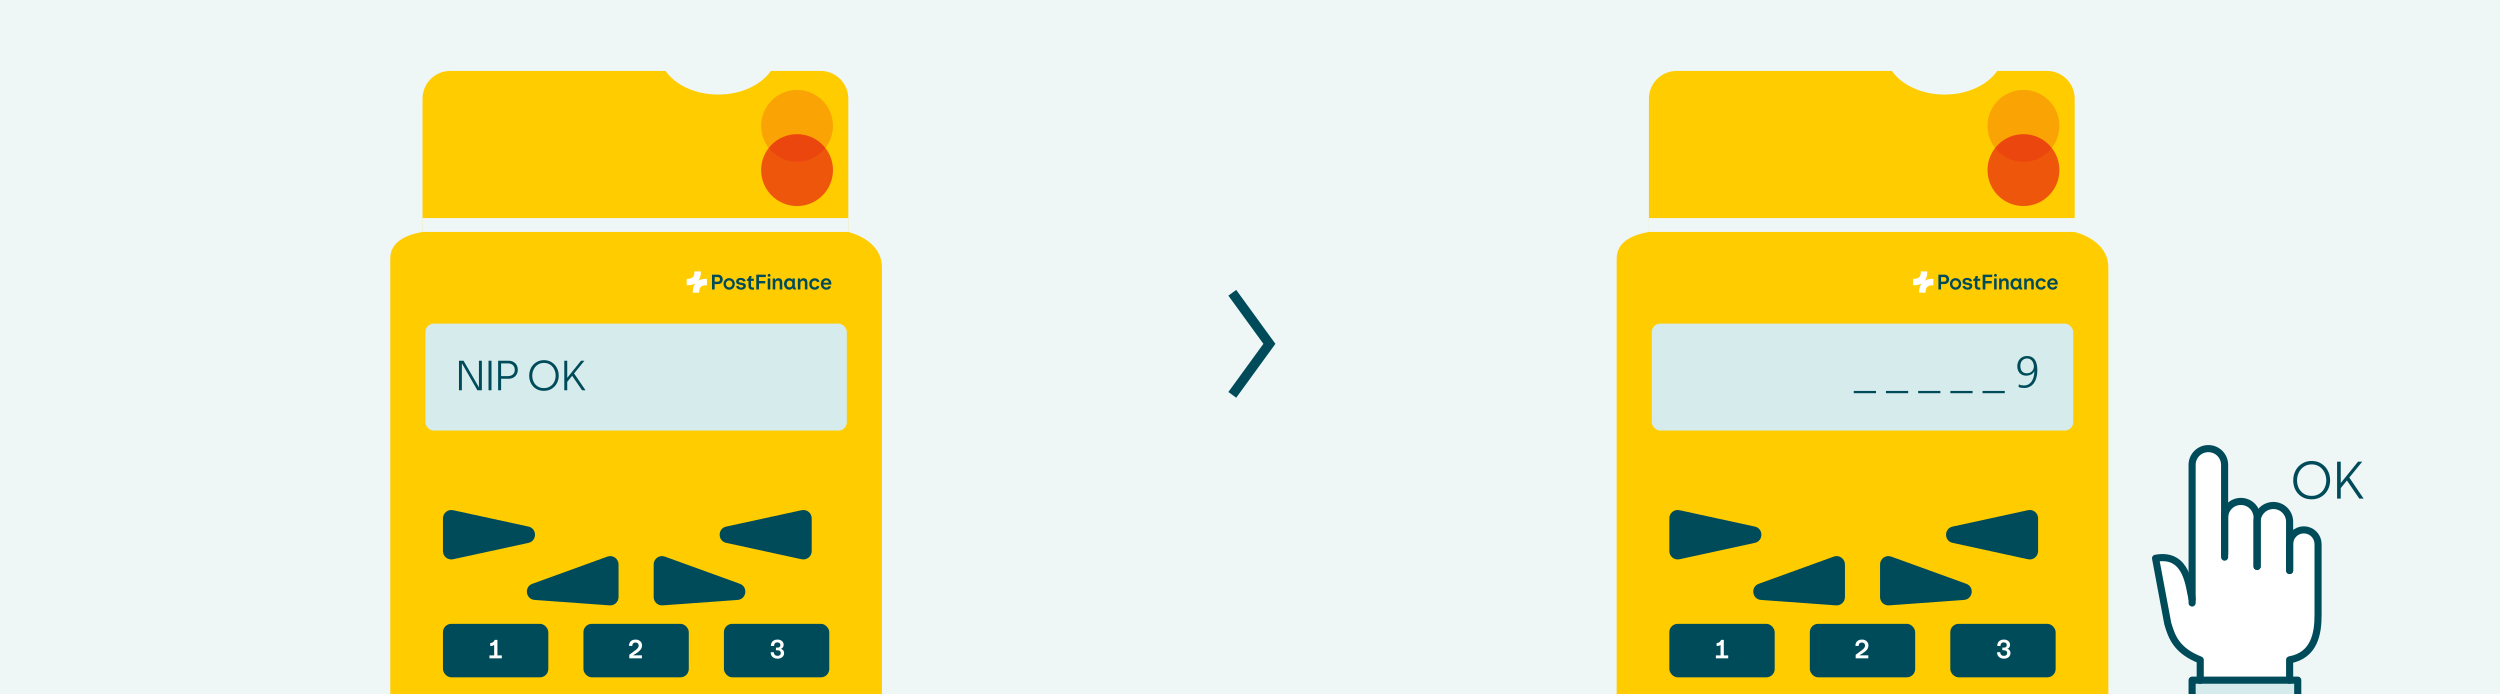 <svg width="1800" height="500" viewBox="0 0 1800 500" fill="none" xmlns="http://www.w3.org/2000/svg">
<rect x="0" y="0" width="1800" height="500" fill="#333333" stroke="none"/>
<g clip-path="url(#clip0_4104_2459)">
<rect width="1800" height="500" fill="#EEF6F6"/>
<path d="M887.249 284.301L913.976 247.551L887.249 210.801" stroke="#004B5A" stroke-width="7" stroke-miterlimit="10"/>
<rect x="1578.32" y="489.725" width="76.05" height="20.475" fill="white"/>
<rect x="1578.32" y="489.725" width="76.05" height="20.475" fill="#D6EBEB"/>
<path d="M1584.64 475.1V489.725H1648.53V475.1C1665.02 472.431 1669 456.088 1669 437.075V390.275C1669 385.429 1665.07 381.5 1660.22 381.5H1657.3C1655.01 383.167 1648.53 388.684 1648.53 387.35V372.725C1648.53 367.879 1644.6 363.95 1639.75 363.95H1630.97L1625.12 369.8C1625.12 364.954 1621.2 361.025 1616.35 361.025H1607.58L1601.72 366.875L1601.39 331.691C1601.34 326.878 1597.43 323 1592.62 323H1586.54C1581.7 323 1577.77 326.929 1577.77 331.775V425.6C1572.27 401.591 1560.59 400.513 1552 401.975C1553.15 409.756 1556.47 427.703 1560.59 446.376C1565.32 467.788 1578.34 472.877 1584.64 475.1Z" fill="white"/>
<path d="M1601.72 398.837V334.7C1601.72 328.238 1596.49 323 1590.02 323V323C1583.56 323 1578.32 328.238 1578.32 334.7V434.15" stroke="#004B5A" stroke-width="5.119" stroke-linecap="round" stroke-linejoin="round"/>
<path d="M1625.12 407.825V372.725C1625.12 366.263 1619.89 361.025 1613.42 361.025V361.025C1606.96 361.025 1601.72 366.263 1601.72 372.725V401.139" stroke="#004B5A" stroke-width="5.119" stroke-linecap="round" stroke-linejoin="round"/>
<path d="M1648.52 410.75V375.65C1648.52 369.188 1643.29 363.95 1636.82 363.95V363.95C1630.36 363.95 1625.12 369.188 1625.12 375.65V407.823" stroke="#004B5A" stroke-width="5.119" stroke-linecap="round" stroke-linejoin="round"/>
<path d="M1648.53 410.75V391.737C1648.53 386.083 1653.11 381.5 1658.76 381.5V381.5C1664.42 381.5 1669 386.083 1669 391.737V442.925C1669 456.043 1666.44 471.82 1648.53 475.1V489.725" stroke="#004B5A" stroke-width="5.119" stroke-linecap="round" stroke-linejoin="round"/>
<path d="M1578.32 431.225C1576.07 423.537 1575.4 397.58 1552 401.968L1560.77 448.843C1563.6 458.727 1567.24 468.578 1584.17 475.168V489.793" stroke="#004B5A" stroke-width="5.119" stroke-linecap="round" stroke-linejoin="round"/>
<path d="M1654.37 510.2V489.725H1578.32V510.2" stroke="#004B5A" stroke-width="5.119" stroke-linecap="round" stroke-linejoin="round"/>
<path d="M1664.4 331.88C1667.04 331.88 1669.36 332.52 1671.36 333.8C1673.39 335.053 1674.95 336.747 1676.04 338.88C1677.13 340.987 1677.68 343.307 1677.68 345.84C1677.68 348.347 1677.12 350.64 1676 352.72C1674.88 354.8 1673.31 356.453 1671.28 357.68C1669.28 358.907 1666.99 359.52 1664.4 359.52C1661.71 359.52 1659.36 358.92 1657.36 357.72C1655.36 356.493 1653.81 354.84 1652.72 352.76C1651.65 350.68 1651.12 348.373 1651.12 345.84C1651.12 343.333 1651.67 341.013 1652.76 338.88C1653.88 336.747 1655.45 335.053 1657.48 333.8C1659.51 332.52 1661.81 331.88 1664.4 331.88ZM1653.88 345.88C1653.88 347.907 1654.29 349.773 1655.12 351.48C1655.97 353.16 1657.19 354.507 1658.76 355.52C1660.36 356.533 1662.24 357.04 1664.4 357.04C1666.51 357.04 1668.36 356.533 1669.96 355.52C1671.56 354.507 1672.79 353.147 1673.64 351.44C1674.49 349.733 1674.92 347.88 1674.92 345.88C1674.92 343.853 1674.49 341.96 1673.64 340.2C1672.81 338.44 1671.6 337.027 1670 335.96C1668.4 334.893 1666.53 334.36 1664.4 334.36C1662.29 334.36 1660.44 334.893 1658.84 335.96C1657.24 337.027 1656.01 338.44 1655.16 340.2C1654.31 341.96 1653.88 343.853 1653.88 345.88ZM1682.7 332.4H1685.34V347.8L1697.78 332.4H1700.82L1691.5 343.84L1701.82 359H1698.7L1689.78 345.96L1685.34 351.44V359H1682.7V332.4Z" fill="#004B5A"/>
<path fill-rule="evenodd" clip-rule="evenodd" d="M304.219 507.938C304.219 518.983 313.173 527.937 324.219 527.937L590.781 527.937C601.827 527.937 610.781 518.983 610.781 507.937L610.781 71.062C610.781 60.017 601.827 51.062 590.781 51.062L555.045 51.062C547.997 61.172 533.656 68.094 517.109 68.094C500.563 68.094 486.221 61.172 479.174 51.062L324.219 51.062C313.173 51.062 304.219 60.017 304.219 71.062L304.219 507.938Z" fill="#FFCC00"/>
<path d="M554.011 499.552L554.011 454.135" stroke="black" stroke-width="1.75" stroke-linecap="round" stroke-linejoin="round"/>
<path d="M554.011 431.427L554.011 386.01" stroke="black" stroke-width="1.75" stroke-linecap="round" stroke-linejoin="round"/>
<path d="M554.011 363.302L554.011 317.885" stroke="black" stroke-width="1.75" stroke-linecap="round" stroke-linejoin="round"/>
<path d="M554.011 295.177L554.011 249.761" stroke="black" stroke-width="1.75" stroke-linecap="round" stroke-linejoin="round"/>
<circle opacity="0.6" cx="573.875" cy="122.472" r="25.875" transform="rotate(-90 573.875 122.472)" fill="#E20714"/>
<g style="mix-blend-mode:plus-darker" opacity="0.2">
<circle cx="573.875" cy="90.626" r="25.875" transform="rotate(-90 573.875 90.626)" fill="#E20714"/>
</g>
<path d="M635 192.667C635 172.134 610.5 167 610.5 167H304.272C284.058 170.477 281 179.834 281 186.25V648.25C281 684.184 344.214 693.167 375.821 693.167H533.857C599.6 693.167 635 667.5 635 648.25V192.667Z" fill="#FFCC00"/>
<rect x="306.286" y="233" width="303.429" height="77" rx="6" fill="#D6EBEB"/>
<path d="M318.929 396.805V373.195C318.929 369.368 322.464 366.519 326.204 367.332L380.475 379.137C386.774 380.507 386.774 389.493 380.475 390.863L326.204 402.668C322.464 403.481 318.929 400.632 318.929 396.805Z" fill="#004B5A"/>
<path d="M584.429 373.195L584.429 396.805C584.429 400.632 580.893 403.481 577.153 402.668L522.883 390.863C516.583 389.493 516.583 380.507 522.883 379.137L577.153 367.332C580.893 366.519 584.429 369.368 584.429 373.195Z" fill="#004B5A"/>
<path d="M438.924 435.867L384.922 431.951C378.465 431.483 377.225 422.533 383.311 420.326L437.313 400.75C441.225 399.331 445.357 402.229 445.357 406.39V429.882C445.357 433.367 442.399 436.119 438.924 435.867Z" fill="#004B5A"/>
<path d="M477.076 435.867L531.078 431.951C537.535 431.483 538.775 422.533 532.689 420.326L478.687 400.75C474.775 399.331 470.643 402.229 470.643 406.39V429.882C470.643 433.367 473.601 436.119 477.076 435.867Z" fill="#004B5A"/>
<rect x="318.929" y="449.167" width="75.857" height="38.5" rx="6" fill="#004B5A"/>
<rect x="420.071" y="449.167" width="75.857" height="38.5" rx="6" fill="#004B5A"/>
<rect x="521.214" y="449.167" width="75.857" height="38.5" rx="6" fill="#004B5A"/>
<path d="M304 167L304 157L611 157V167L304 167Z" fill="#EEF6F6"/>
<g clip-path="url(#clip1_4104_2459)">
<path d="M609 185L484 185V219L609 219V185Z" fill="#FFCC00"/>
<path d="M582.555 210.466L583.635 205.511L495.327 205.511L494.247 210.466H582.555Z" fill="white"/>
<path d="M593.19 198.756C593.19 198.756 594.374 193.505 594.389 193.455H586.868C586.868 193.455 585.311 200.419 585.311 200.455H587.24L588.424 195.22H592.073C592.073 195.22 590.926 200.47 590.889 200.499H596.452L595.722 203.739H590.189L589.072 208.68H584.894C584.894 208.68 584.522 210.444 584.507 210.459H590.658L591.76 205.504H597.286C597.286 205.504 598.738 198.784 598.738 198.748H593.175L593.19 198.756Z" fill="#FF0000"/>
<path d="M500.637 201.55L501.434 197.935H502.447C503.564 197.935 504.1 198.374 504.1 199.404C504.1 200.729 503.236 201.543 501.65 201.543H500.637V201.55ZM500.213 203.559H501.277C504.673 203.559 506.572 201.939 506.572 199.245C506.572 197.236 505.098 195.925 502.581 195.925H499.438L497.04 206.915H499.475L500.22 203.559H500.213ZM510.408 205.273C509.44 205.273 508.68 204.539 509.037 202.853C509.395 201.168 510.236 200.434 511.204 200.434C512.173 200.434 512.932 201.183 512.56 202.853C512.202 204.524 511.376 205.273 510.415 205.273H510.408ZM510.184 207.153C512.843 207.153 514.63 205.288 515.04 202.853C515.464 200.419 514.057 198.554 511.406 198.554C508.754 198.554 506.96 200.419 506.55 202.853C506.126 205.288 507.533 207.153 510.184 207.153ZM519.285 204.517C519.285 205.172 518.458 205.288 517.765 205.288C516.887 205.288 515.904 205.057 515.382 204.899L514.973 206.728C515.732 206.908 516.7 207.052 517.609 207.052C519.776 207.052 521.534 206.267 521.534 204.308C521.534 201.773 518.391 202.212 518.391 201.089C518.391 200.585 518.897 200.405 519.694 200.405C520.491 200.405 521.519 200.7 521.876 200.801L522.278 198.95C521.549 198.756 520.692 198.64 519.91 198.64C517.557 198.64 516.142 199.656 516.142 201.341C516.142 203.811 519.285 203.401 519.285 204.531V204.517ZM528.452 200.578L528.839 198.799H526.255L526.762 196.545L524.244 197.085L522.673 204.02C522.234 205.986 523.351 207.059 525.376 207.059C525.801 207.059 526.508 206.98 527.015 206.814L527.417 205.028C527.015 205.129 526.501 205.223 526.061 205.223C525.369 205.223 524.877 204.992 525.049 204.179L525.846 200.578H528.452ZM530.835 206.908L531.781 202.673H535.437L535.877 200.599H532.243L532.801 197.999H536.636L537.113 195.925H530.776L528.378 206.915H530.843L530.835 206.908ZM537.664 198.799L535.854 206.908H538.252L540.062 198.799H537.664ZM538.007 196.559C537.955 197.294 538.513 197.87 539.258 197.87C540.084 197.87 540.68 197.301 540.725 196.559C540.777 195.824 540.218 195.248 539.474 195.248C538.647 195.248 538.051 195.817 538.007 196.559ZM542.333 206.908L543.264 202.767C543.637 201.096 544.478 200.527 545.364 200.527C546.496 200.527 546.63 201.348 546.414 202.277L545.402 206.908H547.822L548.887 202.169C549.408 199.8 548.276 198.554 546.504 198.554C545.521 198.554 544.575 198.928 543.763 199.764L543.979 198.799H541.73L539.921 206.908H542.341H542.333ZM554.055 198.597C552.938 198.597 551.806 198.842 551.434 198.957L551.024 200.837C551.568 200.693 552.633 200.412 553.579 200.412C554.845 200.412 555.306 200.787 555.306 201.427C555.306 201.543 555.306 201.672 555.277 201.802L555.239 201.968C554.629 201.903 554.055 201.852 553.787 201.852C551.389 201.852 549.46 202.753 549.46 204.877C549.46 206.267 550.577 207.103 552.03 207.103C553.065 207.103 553.944 206.714 554.517 206.058L554.331 206.908H556.476L557.526 202.263C557.608 201.917 557.645 201.557 557.645 201.219C557.645 199.829 556.848 198.604 554.063 198.604L554.055 198.597ZM551.724 204.568C551.724 203.754 552.469 203.293 553.705 203.293C553.944 203.293 554.465 203.307 554.941 203.372L554.837 203.833C554.547 204.798 553.735 205.453 552.774 205.453C552.082 205.453 551.724 205.129 551.724 204.568ZM560.415 206.908L561.346 202.767C561.718 201.096 562.56 200.527 563.446 200.527C564.578 200.527 564.712 201.348 564.496 202.277L563.483 206.908H565.904L566.969 202.169C567.49 199.8 566.358 198.554 564.585 198.554C563.602 198.554 562.657 198.928 561.845 199.764L562.061 198.799H559.812L558.002 206.908H560.423H560.415ZM572.1 205.158C570.997 205.158 570.26 204.697 570.26 203.379C570.26 201.824 571.273 200.534 572.882 200.534C573.388 200.534 573.961 200.678 574.542 200.895L574.944 199.029C574.282 198.799 573.507 198.64 572.733 198.64C570.074 198.64 567.81 200.556 567.81 203.494C567.81 205.914 569.352 207.059 571.563 207.059C572.308 207.059 572.934 206.93 573.388 206.75L573.827 204.834C573.321 205.014 572.762 205.158 572.1 205.158ZM581.282 206.807L581.721 204.863C580.977 205.108 580.247 205.302 579.323 205.302C578.243 205.302 577.298 204.942 577.246 203.682H582.823C583.025 203.041 583.144 202.407 583.144 201.816C583.144 200.016 582.064 198.547 579.748 198.547C576.739 198.547 574.915 200.938 574.915 203.566C574.915 205.821 576.471 207.146 578.891 207.146C579.874 207.146 580.649 206.995 581.289 206.8L581.282 206.807ZM579.577 200.297C580.373 200.297 580.91 200.823 580.91 201.687C580.91 201.831 580.895 201.968 580.88 202.112H577.447C577.804 201.017 578.564 200.297 579.577 200.297Z" fill="black"/>
<rect width="125" height="36.146" transform="translate(484 185)" fill="#FFCC00"/>
<path d="M508.815 200.78C508.6 200.764 508.385 200.764 508.17 200.764C506.111 200.764 504.298 201.209 502.831 202.074C504.06 200.448 504.677 198.314 504.639 195.814V195.417H499.967L499.973 195.876C500.004 197.575 499.605 198.846 498.791 199.626C497.732 200.636 496.013 200.789 494.754 200.728L494.416 200.71V205.355L494.6 205.367C494.815 205.382 495.031 205.382 495.245 205.382C497.305 205.382 499.117 204.937 500.585 204.073C499.356 205.699 498.738 207.832 498.776 210.332V210.73H503.448L503.442 210.271C503.412 208.572 503.811 207.301 504.624 206.521C505.684 205.51 507.402 205.357 508.662 205.419L508.999 205.436V200.792L508.815 200.78Z" fill="white"/>
<path d="M520.384 201.15C520.384 202.914 519.153 204.545 517.023 204.545H514.576V208.398H512.646V197.755H517.031C519.153 197.755 520.384 199.386 520.384 201.15ZM514.576 199.485V202.813H516.739C517.78 202.813 518.404 202.156 518.421 201.149C518.404 200.142 517.78 199.484 516.739 199.484H514.576V199.485ZM542.244 207.008C541.138 207.008 540.738 206.742 540.738 205.81V202.241H542.752V200.659H540.48C540.846 200.318 541.171 199.844 541.121 198.754H539.373C539.373 198.846 539.281 200.527 537.725 201.201V202.242H538.923V206.003C538.923 207.809 540.062 208.607 541.885 208.607C542.202 208.607 542.526 208.591 542.842 208.541V206.976C542.634 206.993 542.443 207.009 542.243 207.009L542.244 207.008ZM551.387 197.762H544.522V208.397H546.46V204.045H551.021V202.33H546.46V199.501H551.386V197.761L551.387 197.762ZM554.603 200.5H552.764V208.405H554.603V200.5ZM556.359 208.406H558.198V203.896C558.198 202.598 559.222 202.041 560.069 202.041C560.827 202.041 561.401 202.498 561.401 203.622V208.406H563.239V203.397C563.239 201.458 562.29 200.309 560.485 200.309C559.444 200.309 558.405 200.867 558.097 201.907L557.955 200.501H556.357V208.406H556.359ZM564.505 204.445C564.505 202.414 565.686 200.318 568.3 200.318C569.498 200.318 570.397 200.992 570.538 201.582L570.663 200.508H572.278V206.592C572.278 206.833 572.403 207.116 572.952 207.107V208.463L572.536 208.513C571.462 208.58 570.581 207.956 570.539 207.199V207.182C570.314 207.914 569.358 208.605 568.301 208.605C565.68 208.605 564.506 206.358 564.506 204.445H564.505ZM570.497 204.686V204.071C570.497 202.739 569.581 202.007 568.466 202.007C567.043 202.007 566.403 203.322 566.403 204.437C566.403 205.553 566.852 206.884 568.466 206.884C569.789 206.893 570.497 205.902 570.497 204.687V204.686ZM574.454 200.5V208.405H576.292V203.895C576.292 202.597 577.316 202.039 578.164 202.039C578.922 202.039 579.496 202.497 579.496 203.621V208.405H581.334V203.396C581.334 201.457 580.385 200.308 578.58 200.308C577.539 200.308 576.5 200.866 576.191 201.906L576.05 200.5H574.452H574.454ZM588.269 205.743C587.936 206.817 587.155 206.924 586.655 206.924C585.631 206.924 584.45 206.258 584.45 204.494C584.45 202.729 585.648 202.03 586.655 202.03C587.179 202.03 587.994 202.155 588.253 203.211L590.06 202.747C589.699 201.251 588.223 200.349 586.664 200.349C584.217 200.349 582.646 202.221 582.646 204.476C582.646 206.731 584.11 208.586 586.656 208.603C588.321 208.619 589.529 207.731 589.964 206.18L588.271 205.741L588.269 205.743ZM598.351 206.349C597.918 207.655 596.803 208.605 595.029 208.605C592.549 208.605 590.96 206.733 590.96 204.461C590.96 202.064 592.55 200.334 594.905 200.334C596.544 200.343 598.583 201.333 598.583 204.37L598.566 204.894H592.836C592.786 206.042 593.765 207.024 595.013 207.024C595.654 207.024 596.403 206.832 596.678 205.918L598.352 206.349H598.351ZM592.911 203.587L596.689 203.583C596.689 202.559 595.896 201.823 594.948 201.823C593.874 201.823 593.012 202.613 592.912 203.587H592.911ZM553.738 199.277C554.304 199.277 554.787 198.811 554.787 198.245C554.787 197.678 554.305 197.212 553.738 197.212C553.189 197.212 552.706 197.678 552.706 198.245C552.706 198.811 553.188 199.277 553.738 199.277ZM524.994 200.251C522.623 200.251 520.951 202.139 520.951 204.428C520.951 206.717 522.599 208.605 525.011 208.605C527.408 208.605 529.055 206.7 529.055 204.428C529.055 202.139 527.407 200.251 524.994 200.251ZM525.011 206.958C523.705 206.958 522.639 205.827 522.639 204.421C522.639 203.014 523.705 201.883 525.011 201.883C526.317 201.883 527.383 203.014 527.383 204.421C527.383 205.827 526.317 206.958 525.011 206.958ZM533.632 208.605C535.671 208.605 537.027 207.491 537.027 205.834C537.027 203.979 535.321 203.762 533.873 203.579C532.815 203.437 531.884 203.296 531.884 202.522C531.884 201.981 532.35 201.589 533.324 201.589C534.348 201.589 534.897 202.03 535.122 202.812L536.878 202.363C536.553 201.032 535.43 200.067 533.4 200.067C531.344 200.067 530.022 201.049 530.022 202.704C530.022 204.576 531.711 204.826 533.184 205.051C534.266 205.218 535.148 205.351 535.148 206.092C535.148 206.682 534.602 207.063 533.669 207.063C532.696 207.063 531.944 206.633 531.694 205.743L529.922 206.2C530.362 207.706 531.81 208.605 533.633 208.605H533.632Z" fill="#004B5A"/>
</g>
<path d="M330.464 259.72H333.76L344.832 278.92V259.72H346.944V281H343.712L332.544 261.512V281H330.464V259.72ZM351.742 259.72H353.886V281H351.742V259.72ZM366.038 259.72C367.446 259.72 368.661 260.008 369.686 260.584C370.71 261.16 371.488 261.939 372.022 262.92C372.555 263.901 372.822 265 372.822 266.216C372.822 267.432 372.544 268.531 371.99 269.512C371.456 270.493 370.678 271.272 369.654 271.848C368.63 272.424 367.424 272.712 366.038 272.712H360.789V281H358.645V259.72H366.038ZM365.814 270.792C367.094 270.792 368.214 270.419 369.174 269.672C370.134 268.925 370.624 267.773 370.646 266.216C370.646 265.192 370.411 264.339 369.941 263.656C369.472 262.952 368.875 262.44 368.149 262.12C367.424 261.8 366.667 261.64 365.877 261.64H360.789V270.792H365.814ZM391.652 259.304C393.764 259.304 395.62 259.816 397.22 260.84C398.841 261.843 400.089 263.197 400.964 264.904C401.838 266.589 402.276 268.445 402.276 270.472C402.276 272.477 401.828 274.312 400.932 275.976C400.036 277.64 398.777 278.963 397.156 279.944C395.556 280.925 393.721 281.416 391.652 281.416C389.497 281.416 387.62 280.936 386.02 279.976C384.42 278.995 383.182 277.672 382.308 276.008C381.454 274.344 381.028 272.499 381.028 270.472C381.028 268.467 381.465 266.611 382.34 264.904C383.236 263.197 384.494 261.843 386.116 260.84C387.737 259.816 389.582 259.304 391.652 259.304ZM383.236 270.504C383.236 272.125 383.566 273.619 384.228 274.984C384.91 276.328 385.881 277.405 387.14 278.216C388.42 279.027 389.924 279.432 391.652 279.432C393.337 279.432 394.82 279.027 396.1 278.216C397.38 277.405 398.361 276.317 399.044 274.952C399.726 273.587 400.068 272.104 400.068 270.504C400.068 268.883 399.726 267.368 399.044 265.96C398.382 264.552 397.412 263.421 396.132 262.568C394.852 261.715 393.358 261.288 391.652 261.288C389.966 261.288 388.484 261.715 387.204 262.568C385.924 263.421 384.942 264.552 384.26 265.96C383.577 267.368 383.236 268.883 383.236 270.504ZM406.293 259.72H408.405V272.04L418.357 259.72H420.789L413.333 268.872L421.589 281H419.093L411.957 270.568L408.405 274.952V281H406.293V259.72Z" fill="#004B5A"/>
<path d="M358.14 471.88H361.3V474H352.42V471.88H355.8V464.28C355.507 464.64 355.067 464.88 354.48 465C353.893 465.12 353.387 465.167 352.96 465.14V462.98C353.84 462.967 354.547 462.74 355.08 462.3C355.613 461.847 355.973 461.313 356.16 460.7H358.14V471.88Z" fill="white"/>
<path d="M457.7 460.48C458.54 460.48 459.307 460.653 460 461C460.707 461.347 461.26 461.84 461.66 462.48C462.073 463.107 462.28 463.827 462.28 464.64C462.28 465.587 462.067 466.427 461.64 467.16C461.213 467.893 460.54 468.613 459.62 469.32C458.713 470.027 457.433 470.86 455.78 471.82H462.18V474H453.08V471.44L453.42 471.2C455.447 469.733 456.853 468.687 457.64 468.06C458.44 467.433 459.007 466.873 459.34 466.38C459.673 465.887 459.84 465.333 459.84 464.72C459.84 464.12 459.633 463.62 459.22 463.22C458.82 462.82 458.293 462.62 457.64 462.62C456.8 462.62 456.18 462.853 455.78 463.32C455.393 463.773 455.213 464.353 455.24 465.06H452.92C452.867 464.313 452.987 463.593 453.28 462.9C453.587 462.193 454.107 461.613 454.84 461.16C455.573 460.707 456.527 460.48 457.7 460.48Z" fill="white"/>
<path d="M559.86 460.48C560.673 460.48 561.413 460.633 562.08 460.94C562.747 461.247 563.273 461.687 563.66 462.26C564.047 462.82 564.24 463.473 564.24 464.22C564.24 464.94 564.06 465.56 563.7 466.08C563.34 466.6 562.847 466.967 562.22 467.18C562.927 467.327 563.493 467.68 563.92 468.24C564.347 468.8 564.56 469.473 564.56 470.26C564.56 471.073 564.347 471.78 563.92 472.38C563.507 472.98 562.94 473.447 562.22 473.78C561.5 474.1 560.713 474.26 559.86 474.26C558.82 474.26 557.913 474.053 557.14 473.64C556.367 473.227 555.787 472.66 555.4 471.94C555.013 471.22 554.853 470.427 554.92 469.56H557.14C557.14 470.333 557.373 470.973 557.84 471.48C558.32 471.973 558.98 472.22 559.82 472.22C560.487 472.22 561.047 472.047 561.5 471.7C561.953 471.353 562.18 470.847 562.18 470.18C562.18 469.567 561.967 469.08 561.54 468.72C561.113 468.36 560.48 468.18 559.64 468.18H558.68V466.28H559.8C560.453 466.28 560.96 466.133 561.32 465.84C561.693 465.533 561.88 465.067 561.88 464.44C561.88 463.867 561.7 463.407 561.34 463.06C560.98 462.7 560.44 462.52 559.72 462.52C558.867 462.52 558.247 462.773 557.86 463.28C557.473 463.787 557.3 464.393 557.34 465.1H555.04C555 464.3 555.14 463.553 555.46 462.86C555.793 462.153 556.327 461.58 557.06 461.14C557.793 460.7 558.727 460.48 559.86 460.48Z" fill="white"/>
<path fill-rule="evenodd" clip-rule="evenodd" d="M1187.22 507.938C1187.22 518.983 1196.17 527.937 1207.22 527.937L1473.78 527.937C1484.83 527.937 1493.78 518.983 1493.78 507.937L1493.78 71.062C1493.78 60.017 1484.83 51.062 1473.78 51.062L1438.04 51.062C1431 61.172 1416.66 68.094 1400.11 68.094C1383.56 68.094 1369.22 61.172 1362.17 51.062L1207.22 51.062C1196.17 51.062 1187.22 60.017 1187.22 71.062L1187.22 507.938Z" fill="#FFCC00"/>
<path d="M1437.01 499.552L1437.01 454.135" stroke="black" stroke-width="1.75" stroke-linecap="round" stroke-linejoin="round"/>
<path d="M1437.01 431.427L1437.01 386.01" stroke="black" stroke-width="1.75" stroke-linecap="round" stroke-linejoin="round"/>
<path d="M1437.01 363.302L1437.01 317.885" stroke="black" stroke-width="1.75" stroke-linecap="round" stroke-linejoin="round"/>
<path d="M1437.01 295.177L1437.01 249.761" stroke="black" stroke-width="1.75" stroke-linecap="round" stroke-linejoin="round"/>
<circle opacity="0.6" cx="1456.88" cy="122.472" r="25.875" transform="rotate(-90 1456.88 122.472)" fill="#E20714"/>
<g style="mix-blend-mode:plus-darker" opacity="0.2">
<circle cx="1456.88" cy="90.626" r="25.875" transform="rotate(-90 1456.88 90.626)" fill="#E20714"/>
</g>
<path d="M1518 192.667C1518 172.134 1493.5 167 1493.5 167H1187.27C1167.06 170.477 1164 179.834 1164 186.25V648.25C1164 684.184 1227.21 693.167 1258.82 693.167H1416.86C1482.6 693.167 1518 667.5 1518 648.25V192.667Z" fill="#FFCC00"/>
<rect x="1189.29" y="233" width="303.429" height="77" rx="6" fill="#D6EBEB"/>
<path d="M1201.93 396.805V373.195C1201.93 369.368 1205.46 366.519 1209.2 367.332L1263.47 379.137C1269.77 380.507 1269.77 389.493 1263.47 390.863L1209.2 402.668C1205.46 403.481 1201.93 400.632 1201.93 396.805Z" fill="#004B5A"/>
<path d="M1467.43 373.195L1467.43 396.805C1467.43 400.632 1463.89 403.481 1460.15 402.668L1405.88 390.863C1399.58 389.493 1399.58 380.507 1405.88 379.137L1460.15 367.332C1463.89 366.519 1467.43 369.368 1467.43 373.195Z" fill="#004B5A"/>
<path d="M1321.92 435.867L1267.92 431.951C1261.47 431.483 1260.23 422.533 1266.31 420.326L1320.31 400.75C1324.22 399.331 1328.36 402.229 1328.36 406.39V429.882C1328.36 433.367 1325.4 436.119 1321.92 435.867Z" fill="#004B5A"/>
<path d="M1360.08 435.867L1414.08 431.951C1420.53 431.483 1421.77 422.533 1415.69 420.326L1361.69 400.75C1357.78 399.331 1353.64 402.229 1353.64 406.39V429.882C1353.64 433.367 1356.6 436.119 1360.08 435.867Z" fill="#004B5A"/>
<rect x="1201.93" y="449.167" width="75.857" height="38.5" rx="6" fill="#004B5A"/>
<rect x="1303.07" y="449.167" width="75.857" height="38.5" rx="6" fill="#004B5A"/>
<rect x="1404.21" y="449.167" width="75.857" height="38.5" rx="6" fill="#004B5A"/>
<path d="M1187 167L1187 157L1494 157V167L1187 167Z" fill="#EEF6F6"/>
<g clip-path="url(#clip2_4104_2459)">
<path d="M1492 185L1367 185V219L1492 219V185Z" fill="#FFCC00"/>
<path d="M1465.56 210.466L1466.64 205.511L1378.33 205.511L1377.25 210.466H1465.56Z" fill="white"/>
<path d="M1476.19 198.756C1476.19 198.756 1477.37 193.505 1477.39 193.455H1469.87C1469.87 193.455 1468.31 200.419 1468.31 200.455H1470.24L1471.42 195.22H1475.07C1475.07 195.22 1473.93 200.47 1473.89 200.499H1479.45L1478.72 203.739H1473.19L1472.07 208.68H1467.89C1467.89 208.68 1467.52 210.444 1467.51 210.459H1473.66L1474.76 205.504H1480.29C1480.29 205.504 1481.74 198.784 1481.74 198.748H1476.17L1476.19 198.756Z" fill="#FF0000"/>
<path d="M1383.64 201.55L1384.43 197.935H1385.45C1386.56 197.935 1387.1 198.374 1387.1 199.404C1387.1 200.729 1386.24 201.543 1384.65 201.543H1383.64V201.55ZM1383.21 203.559H1384.28C1387.67 203.559 1389.57 201.939 1389.57 199.245C1389.57 197.236 1388.1 195.925 1385.58 195.925H1382.44L1380.04 206.915H1382.47L1383.22 203.559H1383.21ZM1393.41 205.273C1392.44 205.273 1391.68 204.539 1392.04 202.853C1392.39 201.168 1393.24 200.434 1394.2 200.434C1395.17 200.434 1395.93 201.183 1395.56 202.853C1395.2 204.524 1394.37 205.273 1393.41 205.273H1393.41ZM1393.18 207.153C1395.84 207.153 1397.63 205.288 1398.04 202.853C1398.46 200.419 1397.06 198.554 1394.4 198.554C1391.75 198.554 1389.96 200.419 1389.55 202.853C1389.12 205.288 1390.53 207.153 1393.18 207.153ZM1402.28 204.517C1402.28 205.172 1401.46 205.288 1400.76 205.288C1399.89 205.288 1398.9 205.057 1398.38 204.899L1397.97 206.728C1398.73 206.908 1399.7 207.052 1400.61 207.052C1402.78 207.052 1404.53 206.267 1404.53 204.308C1404.53 201.773 1401.39 202.212 1401.39 201.089C1401.39 200.585 1401.9 200.405 1402.69 200.405C1403.49 200.405 1404.52 200.7 1404.88 200.801L1405.28 198.95C1404.55 198.756 1403.69 198.64 1402.91 198.64C1400.56 198.64 1399.14 199.656 1399.14 201.341C1399.14 203.811 1402.28 203.401 1402.28 204.531V204.517ZM1411.45 200.578L1411.84 198.799H1409.25L1409.76 196.545L1407.24 197.085L1405.67 204.02C1405.23 205.986 1406.35 207.059 1408.38 207.059C1408.8 207.059 1409.51 206.98 1410.01 206.814L1410.42 205.028C1410.01 205.129 1409.5 205.223 1409.06 205.223C1408.37 205.223 1407.88 204.992 1408.05 204.179L1408.84 200.578H1411.45ZM1413.83 206.908L1414.78 202.673H1418.44L1418.88 200.599H1415.24L1415.8 197.999H1419.64L1420.11 195.925H1413.77L1411.38 206.915H1413.84L1413.83 206.908ZM1420.66 198.799L1418.85 206.908H1421.25L1423.06 198.799H1420.66ZM1421.01 196.559C1420.95 197.294 1421.51 197.87 1422.26 197.87C1423.08 197.87 1423.68 197.301 1423.72 196.559C1423.78 195.824 1423.22 195.248 1422.47 195.248C1421.65 195.248 1421.05 195.817 1421.01 196.559ZM1425.33 206.908L1426.26 202.767C1426.64 201.096 1427.48 200.527 1428.36 200.527C1429.5 200.527 1429.63 201.348 1429.41 202.277L1428.4 206.908H1430.82L1431.89 202.169C1432.41 199.8 1431.28 198.554 1429.5 198.554C1428.52 198.554 1427.57 198.928 1426.76 199.764L1426.98 198.799H1424.73L1422.92 206.908H1425.34H1425.33ZM1437.05 198.597C1435.94 198.597 1434.81 198.842 1434.43 198.957L1434.02 200.837C1434.57 200.693 1435.63 200.412 1436.58 200.412C1437.84 200.412 1438.31 200.787 1438.31 201.427C1438.31 201.543 1438.31 201.672 1438.28 201.802L1438.24 201.968C1437.63 201.903 1437.05 201.852 1436.79 201.852C1434.39 201.852 1432.46 202.753 1432.46 204.877C1432.46 206.267 1433.58 207.103 1435.03 207.103C1436.06 207.103 1436.94 206.714 1437.52 206.058L1437.33 206.908H1439.47L1440.52 202.263C1440.61 201.917 1440.64 201.557 1440.64 201.219C1440.64 199.829 1439.85 198.604 1437.06 198.604L1437.05 198.597ZM1434.72 204.568C1434.72 203.754 1435.47 203.293 1436.7 203.293C1436.94 203.293 1437.46 203.307 1437.94 203.372L1437.84 203.833C1437.55 204.798 1436.73 205.453 1435.77 205.453C1435.08 205.453 1434.72 205.129 1434.72 204.568ZM1443.41 206.908L1444.34 202.767C1444.72 201.096 1445.56 200.527 1446.45 200.527C1447.58 200.527 1447.71 201.348 1447.5 202.277L1446.48 206.908H1448.9L1449.97 202.169C1450.49 199.8 1449.36 198.554 1447.58 198.554C1446.6 198.554 1445.66 198.928 1444.84 199.764L1445.06 198.799H1442.81L1441 206.908H1443.42H1443.41ZM1455.1 205.158C1454 205.158 1453.26 204.697 1453.26 203.379C1453.26 201.824 1454.27 200.534 1455.88 200.534C1456.39 200.534 1456.96 200.678 1457.54 200.895L1457.94 199.029C1457.28 198.799 1456.51 198.64 1455.73 198.64C1453.07 198.64 1450.81 200.556 1450.81 203.494C1450.81 205.914 1452.35 207.059 1454.56 207.059C1455.31 207.059 1455.93 206.93 1456.39 206.75L1456.83 204.834C1456.32 205.014 1455.76 205.158 1455.1 205.158ZM1464.28 206.807L1464.72 204.863C1463.98 205.108 1463.25 205.302 1462.32 205.302C1461.24 205.302 1460.3 204.942 1460.24 203.682H1465.82C1466.02 203.041 1466.14 202.407 1466.14 201.816C1466.14 200.016 1465.06 198.547 1462.75 198.547C1459.74 198.547 1457.91 200.938 1457.91 203.566C1457.91 205.821 1459.47 207.146 1461.89 207.146C1462.87 207.146 1463.65 206.995 1464.29 206.8L1464.28 206.807ZM1462.58 200.297C1463.37 200.297 1463.91 200.823 1463.91 201.687C1463.91 201.831 1463.89 201.968 1463.88 202.112H1460.45C1460.8 201.017 1461.56 200.297 1462.58 200.297Z" fill="black"/>
<rect width="125" height="36.146" transform="translate(1367 185)" fill="#FFCC00"/>
<path d="M1391.81 200.78C1391.6 200.764 1391.38 200.764 1391.17 200.764C1389.11 200.764 1387.3 201.209 1385.83 202.074C1387.06 200.448 1387.68 198.314 1387.64 195.814V195.417H1382.97L1382.97 195.876C1383 197.575 1382.6 198.846 1381.79 199.626C1380.73 200.636 1379.01 200.789 1377.75 200.728L1377.42 200.71V205.355L1377.6 205.367C1377.81 205.382 1378.03 205.382 1378.25 205.382C1380.3 205.382 1382.12 204.937 1383.58 204.073C1382.36 205.699 1381.74 207.832 1381.78 210.332V210.73H1386.45L1386.44 210.271C1386.41 208.572 1386.81 207.301 1387.62 206.521C1388.68 205.51 1390.4 205.357 1391.66 205.419L1392 205.436V200.792L1391.81 200.78Z" fill="white"/>
<path d="M1403.38 201.15C1403.38 202.914 1402.15 204.545 1400.02 204.545H1397.57V208.398H1395.64V197.755H1400.03C1402.15 197.755 1403.38 199.386 1403.38 201.15ZM1397.57 199.485V202.813H1399.74C1400.78 202.813 1401.4 202.156 1401.42 201.149C1401.4 200.142 1400.78 199.484 1399.74 199.484H1397.57V199.485ZM1425.24 207.008C1424.14 207.008 1423.74 206.742 1423.74 205.81V202.241H1425.75V200.659H1423.48C1423.84 200.318 1424.17 199.844 1424.12 198.754H1422.37C1422.37 198.846 1422.28 200.527 1420.72 201.201V202.242H1421.92V206.003C1421.92 207.809 1423.06 208.607 1424.88 208.607C1425.2 208.607 1425.52 208.591 1425.84 208.541V206.976C1425.63 206.993 1425.44 207.009 1425.24 207.009L1425.24 207.008ZM1434.39 197.762H1427.52V208.397H1429.46V204.045H1434.02V202.33H1429.46V199.501H1434.39V197.761L1434.39 197.762ZM1437.6 200.5H1435.76V208.405H1437.6V200.5ZM1439.36 208.406H1441.2V203.896C1441.2 202.598 1442.22 202.041 1443.07 202.041C1443.83 202.041 1444.4 202.498 1444.4 203.622V208.406H1446.24V203.397C1446.24 201.458 1445.29 200.309 1443.48 200.309C1442.44 200.309 1441.4 200.867 1441.1 201.907L1440.95 200.501H1439.36V208.406H1439.36ZM1447.5 204.445C1447.5 202.414 1448.69 200.318 1451.3 200.318C1452.5 200.318 1453.4 200.992 1453.54 201.582L1453.66 200.508H1455.28V206.592C1455.28 206.833 1455.4 207.116 1455.95 207.107V208.463L1455.54 208.513C1454.46 208.58 1453.58 207.956 1453.54 207.199V207.182C1453.31 207.914 1452.36 208.605 1451.3 208.605C1448.68 208.605 1447.5 206.358 1447.5 204.445H1447.5ZM1453.5 204.686V204.071C1453.5 202.739 1452.58 202.007 1451.47 202.007C1450.04 202.007 1449.4 203.322 1449.4 204.437C1449.4 205.553 1449.85 206.884 1451.47 206.884C1452.79 206.893 1453.5 205.902 1453.5 204.687V204.686ZM1457.45 200.5V208.405H1459.29V203.895C1459.29 202.597 1460.32 202.039 1461.16 202.039C1461.92 202.039 1462.49 202.497 1462.49 203.621V208.405H1464.33V203.396C1464.33 201.457 1463.38 200.308 1461.58 200.308C1460.54 200.308 1459.5 200.866 1459.19 201.906L1459.05 200.5H1457.45H1457.45ZM1471.27 205.743C1470.94 206.817 1470.15 206.924 1469.65 206.924C1468.63 206.924 1467.45 206.258 1467.45 204.494C1467.45 202.729 1468.65 202.03 1469.65 202.03C1470.18 202.03 1470.99 202.155 1471.25 203.211L1473.06 202.747C1472.7 201.251 1471.22 200.349 1469.66 200.349C1467.22 200.349 1465.64 202.221 1465.64 204.476C1465.64 206.731 1467.11 208.586 1469.65 208.603C1471.32 208.619 1472.53 207.731 1472.96 206.18L1471.27 205.741L1471.27 205.743ZM1481.35 206.349C1480.92 207.655 1479.8 208.605 1478.03 208.605C1475.55 208.605 1473.96 206.733 1473.96 204.461C1473.96 202.064 1475.55 200.334 1477.9 200.334C1479.54 200.343 1481.58 201.333 1481.58 204.37L1481.57 204.894H1475.84C1475.79 206.042 1476.76 207.024 1478.01 207.024C1478.65 207.024 1479.4 206.832 1479.68 205.918L1481.35 206.349H1481.35ZM1475.91 203.587L1479.69 203.583C1479.69 202.559 1478.89 201.823 1477.95 201.823C1476.87 201.823 1476.01 202.613 1475.91 203.587H1475.91ZM1436.74 199.277C1437.3 199.277 1437.79 198.811 1437.79 198.245C1437.79 197.678 1437.3 197.212 1436.74 197.212C1436.19 197.212 1435.7 197.678 1435.7 198.245C1435.7 198.811 1436.19 199.277 1436.74 199.277ZM1407.99 200.251C1405.62 200.251 1403.95 202.139 1403.95 204.428C1403.95 206.717 1405.6 208.605 1408.01 208.605C1410.41 208.605 1412.05 206.7 1412.05 204.428C1412.05 202.139 1410.41 200.251 1407.99 200.251ZM1408.01 206.958C1406.7 206.958 1405.64 205.827 1405.64 204.421C1405.64 203.014 1406.7 201.883 1408.01 201.883C1409.32 201.883 1410.38 203.014 1410.38 204.421C1410.38 205.827 1409.32 206.958 1408.01 206.958ZM1416.63 208.605C1418.67 208.605 1420.03 207.491 1420.03 205.834C1420.03 203.979 1418.32 203.762 1416.87 203.579C1415.81 203.437 1414.88 203.296 1414.88 202.522C1414.88 201.981 1415.35 201.589 1416.32 201.589C1417.35 201.589 1417.9 202.03 1418.12 202.812L1419.88 202.363C1419.55 201.032 1418.43 200.067 1416.4 200.067C1414.34 200.067 1413.02 201.049 1413.02 202.704C1413.02 204.576 1414.71 204.826 1416.18 205.051C1417.27 205.218 1418.15 205.351 1418.15 206.092C1418.15 206.682 1417.6 207.063 1416.67 207.063C1415.69 207.063 1414.94 206.633 1414.69 205.743L1412.92 206.2C1413.36 207.706 1414.81 208.605 1416.63 208.605H1416.63Z" fill="#004B5A"/>
</g>
<path d="M1350.72 281.496V283.096H1334.72V281.496H1350.72ZM1373.9 281.496V283.096H1357.9V281.496H1373.9ZM1397.08 281.496V283.096H1381.08V281.496H1397.08ZM1420.26 281.496V283.096H1404.26V281.496H1420.26ZM1443.44 281.496V283.096H1427.44V281.496H1443.44ZM1453.57 276.728C1454.19 277.027 1454.81 277.24 1455.43 277.368C1456.04 277.496 1456.67 277.56 1457.31 277.56C1458.49 277.56 1459.53 277.304 1460.45 276.792C1461.37 276.28 1462.13 275.576 1462.75 274.68C1463.37 273.763 1463.85 272.685 1464.19 271.448C1464.53 270.189 1464.72 268.813 1464.74 267.32H1464.64C1464.15 268.365 1463.38 269.155 1462.34 269.688C1461.29 270.221 1460.17 270.488 1458.98 270.488C1457.95 270.488 1457.04 270.328 1456.23 270.008C1455.44 269.667 1454.75 269.197 1454.18 268.6C1453.62 267.981 1453.2 267.256 1452.9 266.424C1452.6 265.592 1452.45 264.675 1452.45 263.672C1452.45 262.627 1452.62 261.656 1452.96 260.76C1453.3 259.843 1453.77 259.064 1454.37 258.424C1454.99 257.763 1455.72 257.251 1456.58 256.888C1457.45 256.504 1458.42 256.312 1459.49 256.312C1461.9 256.312 1463.73 257.176 1464.99 258.904C1466.25 260.632 1466.88 263.213 1466.88 266.648C1466.88 268.525 1466.67 270.243 1466.24 271.8C1465.84 273.357 1465.23 274.701 1464.42 275.832C1463.61 276.941 1462.6 277.805 1461.41 278.424C1460.24 279.043 1458.88 279.352 1457.35 279.352C1456.66 279.352 1456 279.299 1455.36 279.192C1454.72 279.107 1454.06 278.925 1453.38 278.648L1453.57 276.728ZM1459.36 268.76C1460.09 268.76 1460.75 268.643 1461.35 268.408C1461.96 268.152 1462.5 267.811 1462.95 267.384C1463.39 266.936 1463.75 266.413 1464 265.816C1464.26 265.219 1464.39 264.579 1464.39 263.896C1464.39 263.107 1464.27 262.36 1464.03 261.656C1463.82 260.952 1463.5 260.333 1463.07 259.8C1462.67 259.267 1462.17 258.851 1461.57 258.552C1460.97 258.232 1460.3 258.072 1459.55 258.072C1458.81 258.072 1458.12 258.211 1457.51 258.488C1456.91 258.744 1456.4 259.117 1455.97 259.608C1455.54 260.077 1455.21 260.643 1454.98 261.304C1454.76 261.965 1454.66 262.68 1454.66 263.448C1454.66 265.091 1455.04 266.392 1455.81 267.352C1456.6 268.291 1457.78 268.76 1459.36 268.76Z" fill="#004B5A"/>
<path d="M1241.14 471.88H1244.3V474H1235.42V471.88H1238.8V464.28C1238.51 464.64 1238.07 464.88 1237.48 465C1236.89 465.12 1236.39 465.167 1235.96 465.14V462.98C1236.84 462.967 1237.55 462.74 1238.08 462.3C1238.61 461.847 1238.97 461.313 1239.16 460.7H1241.14V471.88Z" fill="white"/>
<path d="M1340.7 460.48C1341.54 460.48 1342.31 460.653 1343 461C1343.71 461.347 1344.26 461.84 1344.66 462.48C1345.07 463.107 1345.28 463.827 1345.28 464.64C1345.28 465.587 1345.07 466.427 1344.64 467.16C1344.21 467.893 1343.54 468.613 1342.62 469.32C1341.71 470.027 1340.43 470.86 1338.78 471.82H1345.18V474H1336.08V471.44L1336.42 471.2C1338.45 469.733 1339.85 468.687 1340.64 468.06C1341.44 467.433 1342.01 466.873 1342.34 466.38C1342.67 465.887 1342.84 465.333 1342.84 464.72C1342.84 464.12 1342.63 463.62 1342.22 463.22C1341.82 462.82 1341.29 462.62 1340.64 462.62C1339.8 462.62 1339.18 462.853 1338.78 463.32C1338.39 463.773 1338.21 464.353 1338.24 465.06H1335.92C1335.87 464.313 1335.99 463.593 1336.28 462.9C1336.59 462.193 1337.11 461.613 1337.84 461.16C1338.57 460.707 1339.53 460.48 1340.7 460.48Z" fill="white"/>
<path d="M1442.86 460.48C1443.67 460.48 1444.41 460.633 1445.08 460.94C1445.75 461.247 1446.27 461.687 1446.66 462.26C1447.05 462.82 1447.24 463.473 1447.24 464.22C1447.24 464.94 1447.06 465.56 1446.7 466.08C1446.34 466.6 1445.85 466.967 1445.22 467.18C1445.93 467.327 1446.49 467.68 1446.92 468.24C1447.35 468.8 1447.56 469.473 1447.56 470.26C1447.56 471.073 1447.35 471.78 1446.92 472.38C1446.51 472.98 1445.94 473.447 1445.22 473.78C1444.5 474.1 1443.71 474.26 1442.86 474.26C1441.82 474.26 1440.91 474.053 1440.14 473.64C1439.37 473.227 1438.79 472.66 1438.4 471.94C1438.01 471.22 1437.85 470.427 1437.92 469.56H1440.14C1440.14 470.333 1440.37 470.973 1440.84 471.48C1441.32 471.973 1441.98 472.22 1442.82 472.22C1443.49 472.22 1444.05 472.047 1444.5 471.7C1444.95 471.353 1445.18 470.847 1445.18 470.18C1445.18 469.567 1444.97 469.08 1444.54 468.72C1444.11 468.36 1443.48 468.18 1442.64 468.18H1441.68V466.28H1442.8C1443.45 466.28 1443.96 466.133 1444.32 465.84C1444.69 465.533 1444.88 465.067 1444.88 464.44C1444.88 463.867 1444.7 463.407 1444.34 463.06C1443.98 462.7 1443.44 462.52 1442.72 462.52C1441.87 462.52 1441.25 462.773 1440.86 463.28C1440.47 463.787 1440.3 464.393 1440.34 465.1H1438.04C1438 464.3 1438.14 463.553 1438.46 462.86C1438.79 462.153 1439.33 461.58 1440.06 461.14C1440.79 460.7 1441.73 460.48 1442.86 460.48Z" fill="white"/>
</g>
<defs>
<clipPath id="clip0_4104_2459">
<rect width="1800" height="500" fill="white"/>
</clipPath>
<clipPath id="clip1_4104_2459">
<rect width="125" height="34" fill="white" transform="translate(484 185)"/>
</clipPath>
<clipPath id="clip2_4104_2459">
<rect width="125" height="34" fill="white" transform="translate(1367 185)"/>
</clipPath>
</defs>
</svg>
